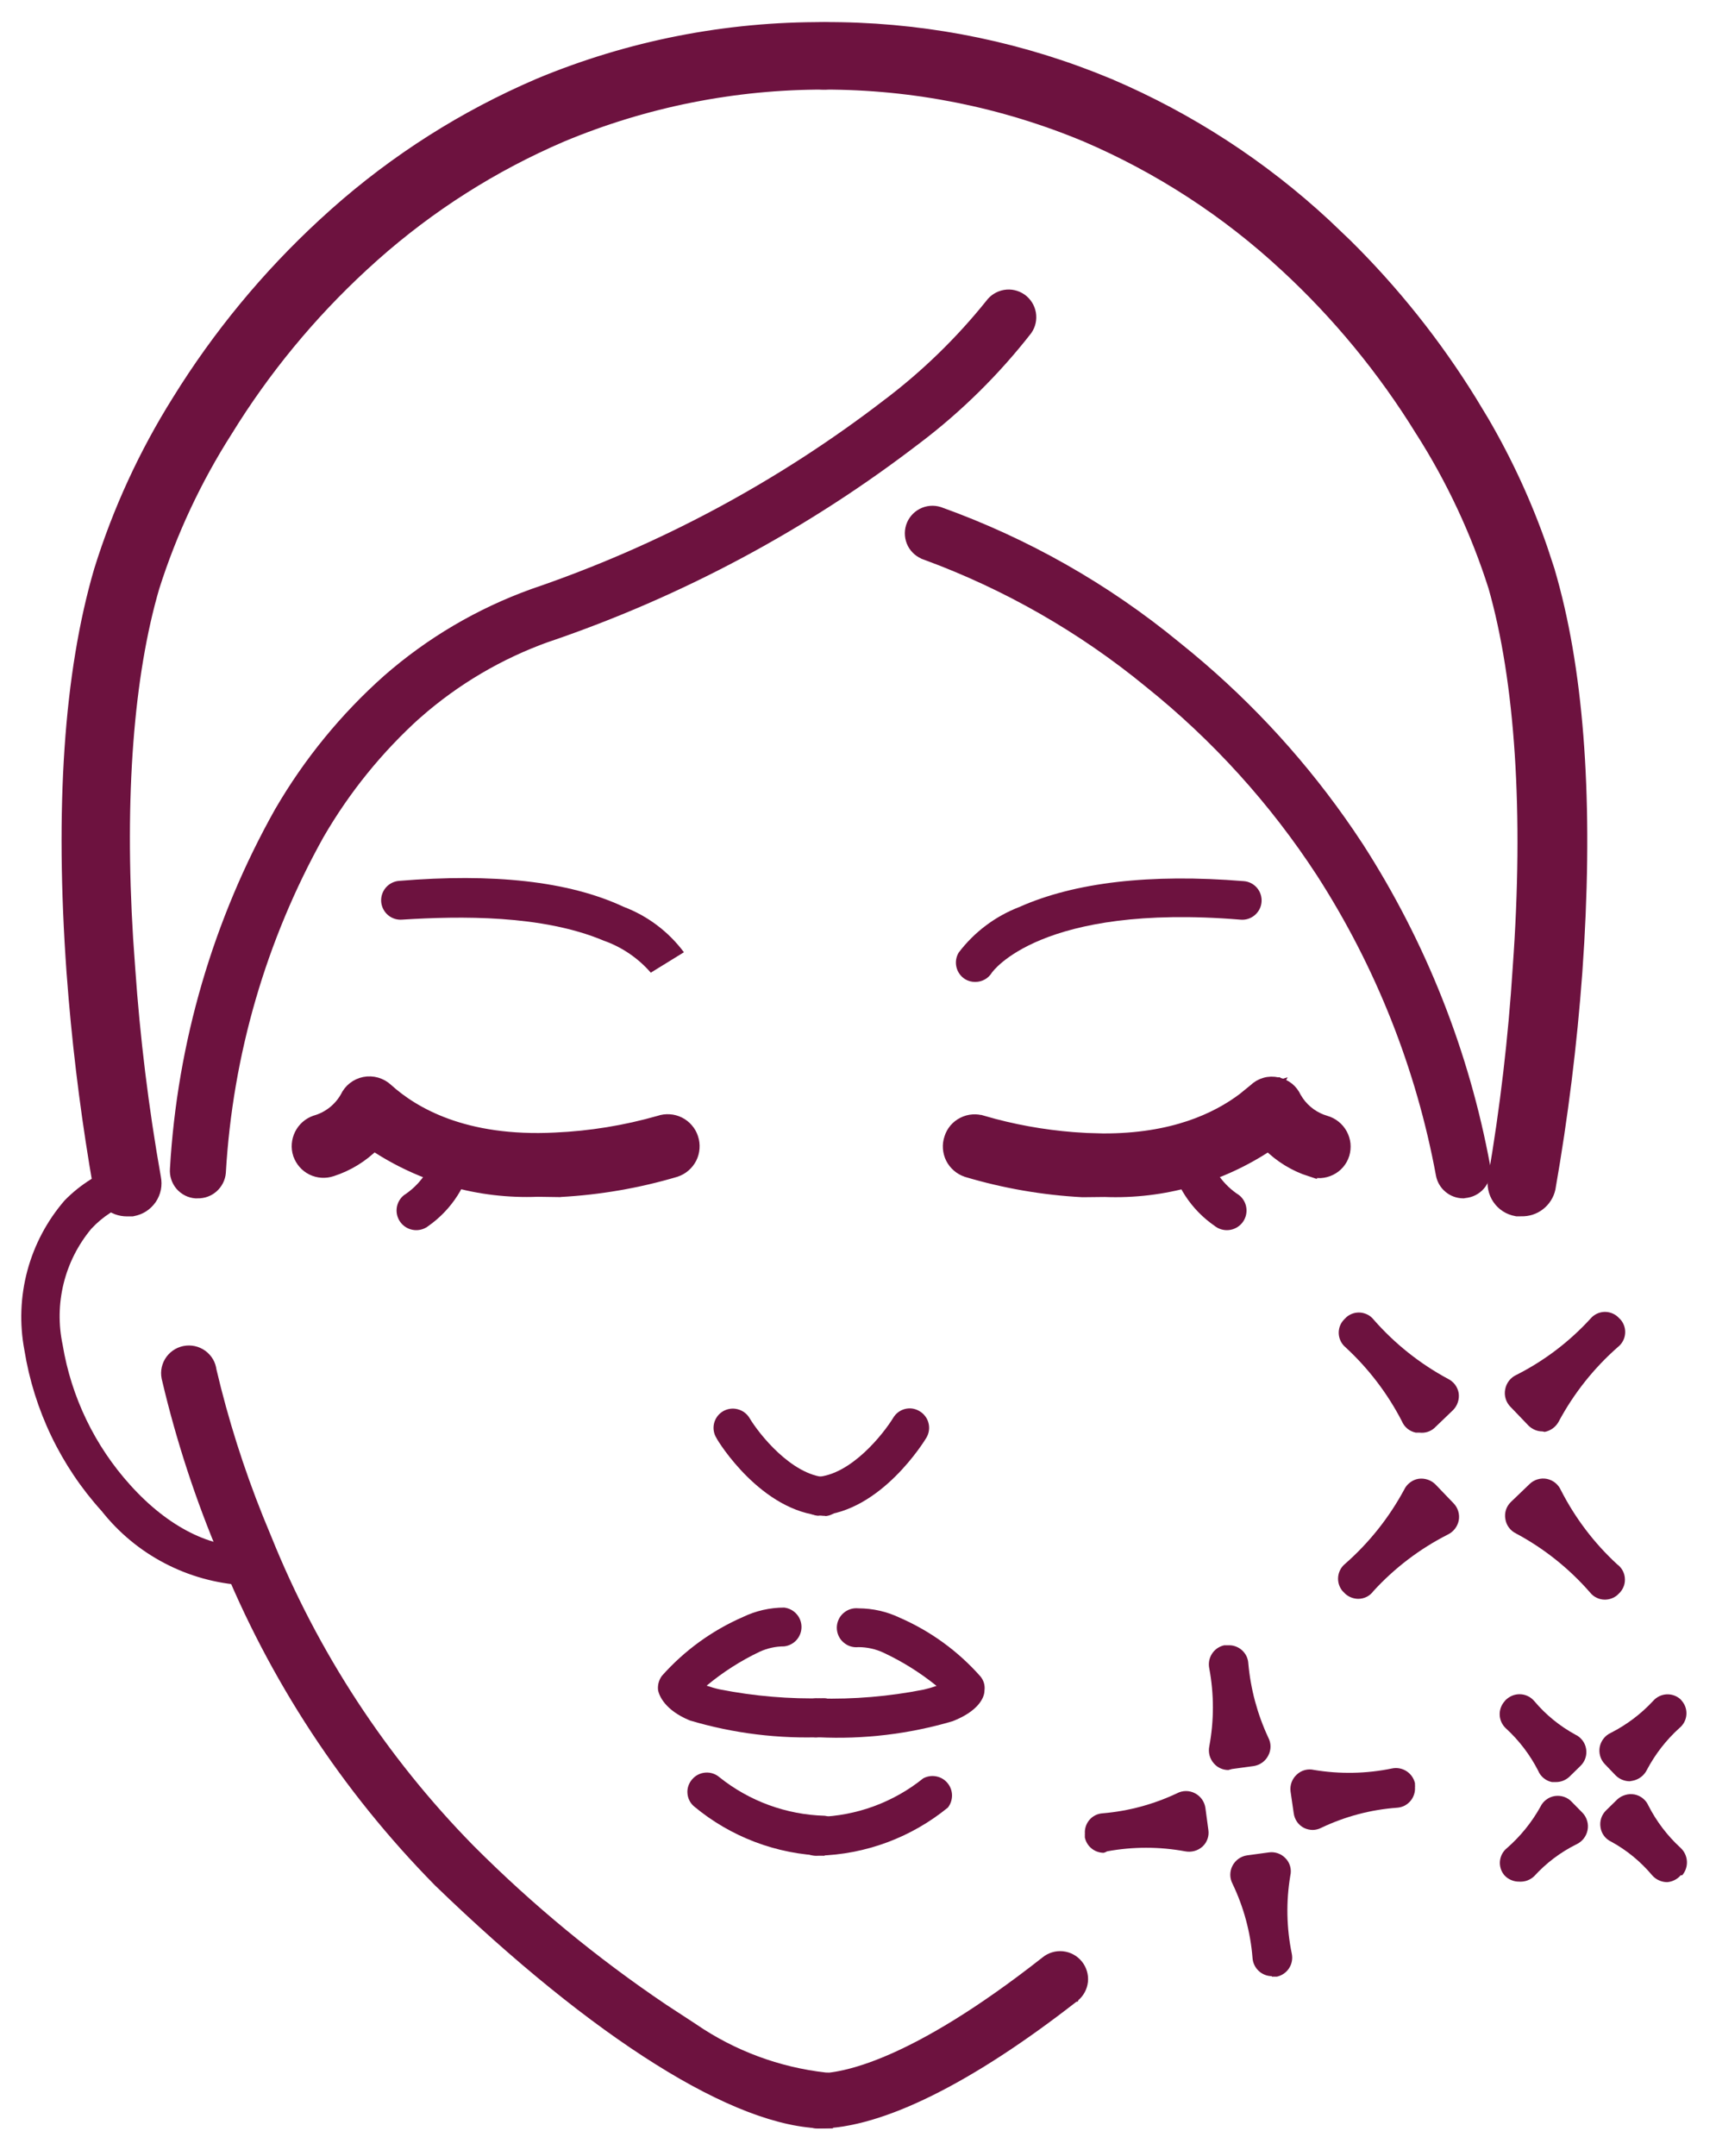 <svg xmlns="http://www.w3.org/2000/svg" fill="none" viewBox="0 0 43 54" height="54" width="43">
<g clip-path="url(#clip0_1253_1599)">
<g clip-path="url(#clip1_1253_1599)">
<path stroke-width="0.209" stroke="#6D123F" fill="#6D123F" d="M25.174 7.366C25.328 7.339 25.485 7.375 25.613 7.464C25.74 7.554 25.827 7.69 25.854 7.844C25.881 7.998 25.846 8.156 25.756 8.284L25.753 8.288C24.954 9.311 24.027 10.226 22.993 11.011L22.992 11.01C20.196 13.162 17.066 14.84 13.726 15.977L13.725 15.976C12.528 16.403 11.424 17.054 10.47 17.892L10.469 17.891C9.498 18.765 8.671 19.787 8.016 20.917C6.568 23.513 5.727 26.404 5.555 29.372V29.375C5.542 29.526 5.471 29.665 5.358 29.766C5.245 29.866 5.1 29.918 4.95 29.914L4.905 29.915C4.828 29.91 4.752 29.889 4.683 29.854C4.614 29.819 4.553 29.77 4.502 29.712C4.452 29.653 4.414 29.585 4.39 29.511C4.366 29.438 4.357 29.36 4.363 29.283C4.544 26.134 5.441 23.068 6.987 20.318L6.988 20.317C7.709 19.077 8.622 17.959 9.694 17.006C10.765 16.069 12.002 15.34 13.341 14.857L13.343 14.856C16.546 13.767 19.548 12.159 22.229 10.096H22.23C23.185 9.373 24.047 8.535 24.797 7.601C24.887 7.477 25.022 7.393 25.174 7.366Z"></path>
<path stroke-width="0.209" stroke="#6D123F" fill="#6D123F" d="M23.094 12.84C23.232 12.768 23.394 12.754 23.542 12.801L23.546 12.802C25.705 13.576 27.714 14.715 29.485 16.171L29.817 16.442C31.353 17.718 32.703 19.202 33.829 20.852L34.067 21.208C35.635 23.645 36.713 26.366 37.238 29.215C37.252 29.291 37.25 29.369 37.234 29.445C37.218 29.52 37.187 29.593 37.143 29.657C37.099 29.72 37.043 29.774 36.978 29.816C36.913 29.858 36.84 29.887 36.764 29.9H36.761L36.681 29.912L36.672 29.914H36.664C36.527 29.913 36.395 29.865 36.29 29.777C36.184 29.69 36.112 29.568 36.086 29.433C35.589 26.742 34.57 24.173 33.088 21.873C31.913 20.07 30.459 18.466 28.779 17.121L28.778 17.12C27.106 15.748 25.215 14.666 23.184 13.92V13.919C23.038 13.871 22.916 13.768 22.844 13.632C22.773 13.493 22.759 13.333 22.805 13.184C22.852 13.036 22.956 12.912 23.094 12.84Z"></path>
<path fill="#6D123F" d="M16.315 24.374C15.997 24.005 15.587 23.725 15.127 23.563C13.586 22.914 11.532 22.945 10.078 23.037C9.95 23.048 9.822 23.007 9.723 22.924C9.625 22.84 9.563 22.721 9.552 22.592C9.542 22.463 9.583 22.335 9.666 22.237C9.75 22.138 9.869 22.077 9.998 22.066C12.343 21.874 14.236 22.066 15.628 22.716C16.23 22.944 16.753 23.339 17.138 23.854L16.315 24.361V24.374Z"></path>
<path stroke-width="0.313" stroke="#6D123F" fill="#6D123F" d="M9.132 27.132C9.232 27.112 9.336 27.117 9.434 27.145C9.532 27.174 9.623 27.225 9.697 27.295C10.354 27.887 11.631 28.642 13.912 28.527C14.796 28.488 15.673 28.345 16.523 28.102C16.603 28.074 16.689 28.063 16.774 28.069C16.86 28.074 16.943 28.097 17.019 28.135C17.095 28.173 17.163 28.226 17.218 28.291C17.274 28.355 17.317 28.431 17.342 28.512C17.369 28.592 17.379 28.676 17.373 28.76C17.367 28.845 17.345 28.928 17.307 29.004C17.269 29.079 17.216 29.147 17.152 29.202C17.088 29.258 17.014 29.3 16.933 29.327L16.928 29.329C15.986 29.609 15.014 29.776 14.033 29.829L14.024 29.831L13.471 29.823C12.015 29.881 10.58 29.476 9.369 28.669C9.074 28.964 8.713 29.186 8.314 29.314C8.153 29.368 7.977 29.358 7.824 29.283C7.671 29.208 7.555 29.075 7.499 28.914L7.497 28.911C7.445 28.749 7.459 28.573 7.535 28.42C7.611 28.268 7.743 28.152 7.904 28.096L7.912 28.094C8.238 28 8.513 27.782 8.68 27.487C8.721 27.399 8.782 27.321 8.858 27.26C8.937 27.196 9.032 27.152 9.132 27.132Z"></path>
<path fill="#6D123F" d="M11.847 28.987L10.9 28.869C10.781 29.31 10.504 29.691 10.121 29.94C10.019 30.022 9.954 30.141 9.94 30.271C9.926 30.401 9.965 30.531 10.047 30.633C10.129 30.734 10.248 30.799 10.378 30.813C10.508 30.827 10.638 30.789 10.74 30.707C11.318 30.299 11.715 29.682 11.847 28.987Z"></path>
<path stroke-width="0.313" stroke="#6D123F" fill="#6D123F" d="M31.701 27.15C31.8 27.121 31.905 27.12 32.005 27.142L32.007 27.142L32.008 27.142C32.009 27.143 32.01 27.142 32.012 27.142L32.011 27.144C32.109 27.164 32.202 27.207 32.28 27.27C32.354 27.331 32.413 27.409 32.453 27.497L32.52 27.603C32.689 27.844 32.935 28.021 33.22 28.103C33.303 28.127 33.378 28.166 33.445 28.22C33.512 28.273 33.568 28.34 33.609 28.416C33.65 28.491 33.676 28.573 33.685 28.658C33.693 28.743 33.685 28.83 33.66 28.912V28.914C33.634 28.995 33.592 29.071 33.536 29.136C33.48 29.201 33.411 29.253 33.335 29.29C33.258 29.328 33.174 29.35 33.089 29.355C33.006 29.359 32.922 29.345 32.843 29.317V29.319C32.444 29.191 32.082 28.968 31.787 28.672C30.575 29.479 29.141 29.885 27.684 29.828L27.133 29.834H27.123C26.141 29.781 25.17 29.613 24.228 29.332L24.224 29.33C24.143 29.303 24.069 29.261 24.005 29.205C23.941 29.15 23.888 29.083 23.85 29.007C23.812 28.931 23.79 28.848 23.784 28.763C23.778 28.679 23.789 28.596 23.816 28.516C23.841 28.434 23.882 28.359 23.937 28.294C23.993 28.229 24.061 28.176 24.138 28.138C24.214 28.1 24.297 28.077 24.382 28.072C24.465 28.066 24.547 28.078 24.625 28.104L24.626 28.103C25.365 28.318 26.124 28.456 26.89 28.516L27.22 28.537L27.636 28.549C29.39 28.557 30.492 28.031 31.16 27.529L31.439 27.302C31.512 27.231 31.602 27.178 31.701 27.15Z"></path>
<path fill="#6D123F" d="M29.308 28.987L30.273 28.869C30.388 29.311 30.667 29.694 31.052 29.94C31.154 30.022 31.219 30.141 31.233 30.271C31.247 30.401 31.209 30.531 31.127 30.633C31.045 30.734 30.925 30.799 30.796 30.813C30.666 30.827 30.535 30.789 30.434 30.707C29.848 30.302 29.444 29.685 29.308 28.987Z"></path>
<path stroke-width="0.209" stroke="#6D123F" fill="#6D123F" d="M4.859 33.822C4.939 33.839 5.016 33.874 5.083 33.922C5.149 33.971 5.206 34.032 5.247 34.103C5.287 34.171 5.311 34.247 5.321 34.324C5.617 35.584 6.009 36.819 6.491 38.02L6.702 38.533L6.703 38.535C7.871 41.436 9.599 44.078 11.79 46.308C13.273 47.795 14.898 49.134 16.638 50.306L17.391 50.798L17.393 50.8C18.372 51.468 19.499 51.887 20.676 52.02C20.827 52.023 20.971 52.084 21.079 52.191C21.189 52.301 21.251 52.451 21.251 52.606C21.251 52.762 21.189 52.912 21.079 53.022C20.994 53.107 20.885 53.163 20.768 53.184V53.212H20.663C19.557 53.212 18.122 52.65 16.479 51.619C14.831 50.586 12.96 49.075 10.976 47.157L10.974 47.155C8.66 44.808 6.835 42.025 5.607 38.967C5.003 37.544 4.521 36.074 4.166 34.57L4.167 34.569C4.144 34.492 4.136 34.412 4.145 34.332C4.155 34.251 4.181 34.171 4.223 34.1C4.265 34.029 4.322 33.967 4.389 33.919C4.456 33.871 4.533 33.838 4.614 33.821C4.695 33.804 4.778 33.805 4.859 33.822Z"></path>
<path fill="#6D123F" d="M20.665 43.513C19.524 43.564 18.382 43.424 17.287 43.098C16.668 42.844 16.513 42.479 16.489 42.331C16.477 42.205 16.512 42.079 16.588 41.978C17.15 41.346 17.842 40.844 18.617 40.506C18.939 40.351 19.293 40.27 19.65 40.27C19.77 40.284 19.88 40.341 19.96 40.431C20.04 40.52 20.084 40.636 20.084 40.756C20.084 40.876 20.04 40.992 19.96 41.082C19.88 41.171 19.77 41.228 19.65 41.242C19.437 41.242 19.226 41.288 19.032 41.378C18.557 41.604 18.112 41.889 17.707 42.226C17.813 42.263 17.92 42.294 18.029 42.318C18.899 42.49 19.785 42.565 20.671 42.541C20.791 42.555 20.901 42.612 20.981 42.701C21.061 42.791 21.105 42.907 21.105 43.027C21.105 43.147 21.061 43.263 20.981 43.352C20.901 43.442 20.791 43.499 20.671 43.513H20.665Z"></path>
<path fill="#6D123F" d="M20.664 46.487C19.465 46.453 18.312 46.017 17.391 45.25C17.342 45.208 17.303 45.158 17.275 45.101C17.246 45.044 17.23 44.982 17.226 44.919C17.221 44.855 17.23 44.792 17.251 44.732C17.272 44.672 17.305 44.616 17.347 44.569C17.431 44.472 17.55 44.413 17.677 44.404C17.805 44.394 17.931 44.436 18.028 44.52C18.778 45.12 19.703 45.458 20.664 45.485C20.783 45.498 20.893 45.556 20.973 45.645C21.053 45.735 21.098 45.85 21.098 45.971C21.098 46.091 21.053 46.207 20.973 46.296C20.893 46.386 20.783 46.443 20.664 46.456V46.487Z"></path>
<path fill="#6D123F" d="M20.663 37.972H20.632C19.085 37.873 17.996 36.116 17.953 36.023C17.919 35.969 17.896 35.908 17.886 35.845C17.876 35.782 17.878 35.718 17.893 35.655C17.908 35.593 17.936 35.535 17.973 35.483C18.011 35.431 18.059 35.388 18.113 35.355C18.224 35.289 18.357 35.269 18.482 35.301C18.607 35.332 18.715 35.411 18.782 35.522C19.017 35.918 19.834 36.951 20.694 37.007C20.813 37.02 20.923 37.077 21.003 37.167C21.083 37.257 21.128 37.372 21.128 37.493C21.128 37.613 21.083 37.729 21.003 37.818C20.923 37.908 20.813 37.965 20.694 37.978L20.663 37.972Z"></path>
<path fill="#6D123F" d="M6.093 39.709C5.405 39.666 4.734 39.478 4.123 39.158C3.512 38.839 2.976 38.394 2.548 37.853C1.525 36.724 0.853 35.323 0.611 33.819C0.486 33.158 0.512 32.478 0.686 31.829C0.861 31.18 1.18 30.578 1.62 30.07C2.021 29.66 2.516 29.354 3.062 29.179L3.309 30.119C2.919 30.251 2.568 30.479 2.288 30.781C1.956 31.18 1.718 31.649 1.594 32.153C1.47 32.656 1.462 33.182 1.57 33.689C1.787 34.999 2.376 36.219 3.266 37.203C4.212 38.255 5.32 38.812 6.304 38.726C6.427 38.725 6.546 38.77 6.637 38.854C6.727 38.937 6.784 39.051 6.794 39.174C6.804 39.297 6.767 39.419 6.691 39.516C6.615 39.613 6.506 39.677 6.384 39.697L6.093 39.709Z"></path>
<path fill="#6D123F" d="M24.438 24.597C24.349 24.599 24.261 24.575 24.184 24.529C24.075 24.461 23.997 24.353 23.967 24.228C23.937 24.103 23.957 23.971 24.024 23.861C24.414 23.348 24.938 22.954 25.539 22.722C26.925 22.104 28.819 21.881 31.17 22.073C31.298 22.083 31.416 22.144 31.499 22.242C31.582 22.34 31.623 22.468 31.612 22.596C31.602 22.724 31.54 22.842 31.442 22.925C31.344 23.008 31.217 23.049 31.089 23.038C26.065 22.623 24.865 24.349 24.853 24.368C24.809 24.439 24.748 24.497 24.675 24.537C24.603 24.577 24.521 24.598 24.438 24.597Z"></path>
<path stroke-width="0.209" stroke="#6D123F" fill="#6D123F" d="M26.627 48.984C26.783 49 26.927 49.078 27.027 49.2C27.126 49.323 27.174 49.48 27.158 49.636C27.141 49.793 27.063 49.937 26.941 50.036L26.94 50.038L26.939 50.038C25.633 51.058 24.418 51.852 23.334 52.39C22.252 52.928 21.293 53.216 20.502 53.216C20.347 53.216 20.197 53.154 20.087 53.044C19.977 52.934 19.915 52.784 19.915 52.628C19.915 52.473 19.977 52.324 20.087 52.214C20.197 52.104 20.347 52.042 20.502 52.042C21.088 52.042 22.817 51.766 26.192 49.113C26.314 49.014 26.47 48.968 26.627 48.984Z"></path>
<path fill="#6D123F" d="M20.505 43.519C20.436 43.527 20.367 43.52 20.301 43.499C20.236 43.478 20.175 43.444 20.124 43.398C20.073 43.352 20.032 43.296 20.004 43.233C19.976 43.17 19.961 43.102 19.961 43.033C19.961 42.965 19.976 42.896 20.004 42.834C20.032 42.771 20.073 42.715 20.124 42.669C20.175 42.623 20.236 42.588 20.301 42.568C20.367 42.547 20.436 42.54 20.505 42.547C21.391 42.571 22.277 42.497 23.146 42.325C23.255 42.3 23.363 42.269 23.468 42.232C23.058 41.9 22.61 41.62 22.132 41.397C21.938 41.308 21.727 41.261 21.513 41.261C21.445 41.268 21.375 41.262 21.31 41.241C21.244 41.22 21.184 41.185 21.133 41.139C21.081 41.094 21.04 41.038 21.012 40.975C20.984 40.912 20.969 40.844 20.969 40.775C20.969 40.706 20.984 40.638 21.012 40.575C21.04 40.512 21.081 40.456 21.133 40.41C21.184 40.365 21.244 40.33 21.31 40.309C21.375 40.288 21.445 40.282 21.513 40.289C21.871 40.29 22.224 40.37 22.546 40.524C23.32 40.861 24.011 41.364 24.57 41.997C24.61 42.046 24.639 42.102 24.657 42.163C24.674 42.224 24.678 42.287 24.669 42.35C24.669 42.523 24.52 42.863 23.87 43.117C22.779 43.438 21.641 43.574 20.505 43.519Z"></path>
<path fill="#6D123F" d="M20.505 46.485C20.436 46.493 20.367 46.486 20.301 46.465C20.236 46.444 20.175 46.41 20.124 46.364C20.073 46.318 20.032 46.262 20.004 46.199C19.976 46.136 19.961 46.068 19.961 45.999C19.961 45.931 19.976 45.863 20.004 45.8C20.032 45.737 20.073 45.681 20.124 45.635C20.175 45.589 20.236 45.554 20.301 45.534C20.367 45.513 20.436 45.506 20.505 45.514C21.463 45.488 22.387 45.149 23.134 44.548C23.233 44.495 23.347 44.477 23.457 44.498C23.568 44.518 23.668 44.576 23.74 44.662C23.813 44.748 23.854 44.856 23.856 44.968C23.858 45.08 23.822 45.19 23.753 45.279C22.834 46.03 21.691 46.454 20.505 46.485Z"></path>
<path fill="#6D123F" d="M20.504 37.97C20.383 37.962 20.27 37.909 20.186 37.823C20.102 37.736 20.053 37.621 20.048 37.501C20.044 37.38 20.084 37.262 20.161 37.169C20.238 37.077 20.347 37.016 20.466 36.998C21.333 36.943 22.143 35.91 22.384 35.514C22.417 35.459 22.46 35.411 22.511 35.374C22.562 35.336 22.62 35.309 22.682 35.294C22.743 35.279 22.807 35.276 22.87 35.286C22.933 35.297 22.993 35.319 23.047 35.353C23.101 35.385 23.148 35.428 23.186 35.479C23.224 35.53 23.252 35.587 23.267 35.649C23.283 35.711 23.286 35.775 23.277 35.837C23.268 35.9 23.246 35.96 23.214 36.015C23.17 36.089 22.081 37.871 20.535 37.964L20.504 37.97Z"></path>
<path stroke-width="0.363" stroke="#6D123F" fill="#6D123F" d="M20.671 0.736C20.847 0.736 21.016 0.805 21.141 0.929C21.265 1.054 21.335 1.223 21.335 1.399C21.335 1.575 21.265 1.744 21.141 1.869C21.047 1.962 20.929 2.024 20.801 2.05L20.671 2.063C18.404 2.057 16.158 2.504 14.066 3.378C12.339 4.118 10.745 5.131 9.342 6.378L9.063 6.631C7.744 7.848 6.597 9.24 5.655 10.769L5.653 10.772C4.873 11.994 4.256 13.313 3.817 14.695C3.171 16.9 2.933 19.94 3.155 23.522L3.206 24.247V24.249C3.328 26.012 3.543 27.769 3.852 29.509C3.869 29.595 3.87 29.683 3.853 29.769C3.836 29.855 3.801 29.936 3.752 30.009C3.702 30.081 3.639 30.143 3.565 30.191C3.492 30.238 3.409 30.27 3.323 30.286L3.308 30.289H3.173C3.018 30.288 2.868 30.233 2.749 30.134C2.63 30.035 2.548 29.898 2.519 29.747V29.744C2.244 28.179 2.038 26.603 1.902 25.02L1.848 24.342C1.557 20.247 1.778 16.882 2.535 14.298L2.536 14.295C3 12.804 3.656 11.38 4.486 10.057C5.495 8.426 6.721 6.94 8.13 5.64L8.429 5.369C9.939 4.027 11.656 2.937 13.515 2.142L13.516 2.141C15.782 1.196 18.216 0.719 20.671 0.736Z"></path>
<path stroke-width="0.363" stroke="#6D123F" fill="#6D123F" d="M20.646 0.735C22.949 0.723 25.232 1.145 27.374 1.981L27.801 2.153L27.802 2.154C29.785 3.002 31.606 4.185 33.187 5.652L33.707 6.148C34.9 7.326 35.949 8.642 36.831 10.069L37.134 10.57C37.724 11.58 38.215 12.646 38.598 13.751L38.781 14.307V14.31C39.491 16.715 39.731 19.84 39.518 23.595L39.469 24.354C39.336 26.164 39.112 27.967 38.799 29.754L38.798 29.763C38.764 29.916 38.677 30.052 38.553 30.148C38.431 30.243 38.28 30.291 38.125 30.287L38.016 30.288L38.001 30.285C37.914 30.27 37.832 30.238 37.758 30.19C37.685 30.143 37.621 30.081 37.572 30.008C37.523 29.936 37.488 29.855 37.471 29.769C37.453 29.684 37.453 29.597 37.47 29.513C37.769 27.77 37.975 26.013 38.087 24.248C38.37 20.349 38.146 17.043 37.474 14.689C37.035 13.309 36.419 11.991 35.64 10.77L35.638 10.768C34.696 9.24 33.549 7.847 32.23 6.63L32.228 6.629C30.76 5.267 29.067 4.167 27.226 3.378C25.142 2.508 22.905 2.06 20.646 2.063C20.471 2.063 20.301 1.993 20.177 1.868C20.052 1.744 19.982 1.575 19.982 1.398C19.982 1.222 20.052 1.053 20.177 0.929C20.301 0.804 20.471 0.735 20.646 0.735Z"></path>
<path fill="#6D123F" d="M35.568 35.887H35.475C35.399 35.871 35.327 35.837 35.267 35.788C35.206 35.738 35.159 35.675 35.129 35.602C34.769 34.905 34.289 34.277 33.712 33.746C33.664 33.705 33.624 33.654 33.596 33.597C33.568 33.54 33.551 33.478 33.547 33.415C33.543 33.351 33.552 33.288 33.572 33.228C33.593 33.168 33.626 33.113 33.669 33.066L33.706 33.028L33.743 32.991C33.792 32.95 33.848 32.919 33.909 32.9C33.97 32.881 34.034 32.875 34.098 32.881C34.161 32.888 34.223 32.907 34.279 32.937C34.335 32.968 34.384 33.009 34.423 33.059C34.949 33.659 35.578 34.16 36.28 34.538C36.35 34.572 36.412 34.622 36.46 34.684C36.507 34.747 36.539 34.82 36.552 34.897C36.563 34.974 36.556 35.053 36.531 35.127C36.507 35.201 36.465 35.269 36.41 35.324L35.939 35.776C35.889 35.819 35.83 35.852 35.766 35.871C35.702 35.89 35.634 35.895 35.568 35.887Z"></path>
<path fill="#6D123F" d="M40.215 40.071C40.144 40.071 40.073 40.055 40.009 40.024C39.945 39.993 39.888 39.948 39.844 39.892C39.32 39.291 38.691 38.789 37.988 38.413C37.918 38.379 37.857 38.329 37.811 38.266C37.764 38.204 37.734 38.131 37.722 38.054C37.708 37.977 37.713 37.898 37.736 37.824C37.76 37.749 37.802 37.682 37.858 37.627L38.328 37.176C38.384 37.121 38.453 37.08 38.529 37.058C38.604 37.035 38.684 37.031 38.761 37.046C38.838 37.062 38.911 37.096 38.972 37.145C39.033 37.195 39.082 37.258 39.114 37.33C39.47 38.028 39.948 38.657 40.524 39.187C40.578 39.226 40.622 39.276 40.655 39.333C40.688 39.391 40.709 39.454 40.715 39.52C40.722 39.586 40.716 39.652 40.696 39.715C40.675 39.778 40.642 39.836 40.599 39.886L40.562 39.923L40.524 39.96C40.437 40.032 40.328 40.071 40.215 40.071Z"></path>
<path fill="#6D123F" d="M38.651 35.857C38.585 35.857 38.52 35.844 38.46 35.818C38.399 35.792 38.344 35.755 38.298 35.708L37.847 35.238C37.792 35.182 37.751 35.113 37.729 35.038C37.706 34.962 37.702 34.882 37.717 34.805C37.731 34.726 37.764 34.651 37.814 34.587C37.863 34.523 37.928 34.473 38.001 34.44C38.7 34.086 39.329 33.608 39.858 33.029C39.899 32.981 39.95 32.942 40.006 32.913C40.063 32.885 40.125 32.868 40.189 32.864C40.252 32.86 40.316 32.869 40.376 32.89C40.436 32.911 40.491 32.943 40.538 32.986L40.575 33.023L40.612 33.06C40.654 33.109 40.684 33.166 40.703 33.226C40.722 33.287 40.729 33.352 40.722 33.415C40.716 33.478 40.697 33.54 40.666 33.596C40.636 33.652 40.594 33.701 40.544 33.741C39.945 34.266 39.444 34.895 39.066 35.597C39.031 35.667 38.98 35.728 38.918 35.775C38.856 35.822 38.783 35.855 38.707 35.869L38.651 35.857Z"></path>
<path fill="#6D123F" d="M34.035 40.051C33.916 40.05 33.802 40.006 33.713 39.928L33.676 39.89L33.639 39.853C33.599 39.804 33.569 39.748 33.55 39.687C33.532 39.626 33.525 39.562 33.532 39.499C33.538 39.436 33.557 39.374 33.587 39.318C33.617 39.262 33.658 39.213 33.707 39.173C34.307 38.647 34.807 38.018 35.186 37.316C35.219 37.246 35.27 37.184 35.332 37.137C35.395 37.089 35.467 37.057 35.545 37.044C35.622 37.033 35.701 37.04 35.775 37.065C35.849 37.089 35.916 37.131 35.972 37.187L36.423 37.657C36.478 37.713 36.519 37.782 36.541 37.857C36.564 37.933 36.568 38.013 36.553 38.09C36.538 38.166 36.504 38.238 36.456 38.299C36.407 38.36 36.346 38.41 36.275 38.443C35.577 38.798 34.948 39.276 34.419 39.853C34.375 39.914 34.318 39.964 34.251 39.999C34.184 40.033 34.11 40.051 34.035 40.051Z"></path>
<path fill="#6D123F" d="M38.983 44.641H38.89C38.813 44.626 38.742 44.592 38.681 44.542C38.621 44.493 38.573 44.429 38.544 44.357C38.34 43.959 38.068 43.601 37.739 43.299C37.644 43.213 37.587 43.094 37.58 42.966C37.573 42.839 37.617 42.714 37.702 42.618L37.733 42.581L37.77 42.55C37.819 42.51 37.876 42.48 37.937 42.461C37.997 42.443 38.061 42.437 38.124 42.443C38.188 42.449 38.249 42.468 38.305 42.498C38.361 42.528 38.41 42.569 38.451 42.618C38.738 42.958 39.087 43.241 39.478 43.454C39.548 43.487 39.61 43.538 39.657 43.601C39.703 43.663 39.734 43.736 39.746 43.814C39.758 43.891 39.752 43.97 39.726 44.044C39.701 44.119 39.658 44.185 39.601 44.239L39.323 44.511C39.23 44.596 39.108 44.643 38.983 44.641Z"></path>
<path fill="#6D123F" d="M41.777 47.148C41.705 47.148 41.634 47.132 41.569 47.102C41.504 47.073 41.446 47.029 41.399 46.975C41.112 46.633 40.764 46.347 40.372 46.133C40.301 46.1 40.24 46.05 40.194 45.988C40.147 45.925 40.117 45.852 40.106 45.775C40.093 45.697 40.1 45.618 40.124 45.544C40.149 45.469 40.192 45.402 40.248 45.348L40.527 45.075C40.584 45.023 40.654 44.984 40.729 44.963C40.804 44.941 40.883 44.938 40.96 44.952C41.036 44.967 41.107 45 41.167 45.049C41.227 45.097 41.275 45.159 41.306 45.23C41.509 45.628 41.782 45.986 42.111 46.288C42.206 46.375 42.263 46.495 42.271 46.623C42.279 46.751 42.237 46.877 42.154 46.975H42.117C42.031 47.075 41.908 47.138 41.777 47.148Z"></path>
<path fill="#6D123F" d="M40.835 44.621C40.703 44.619 40.576 44.566 40.483 44.472L40.211 44.188C40.157 44.131 40.118 44.062 40.097 43.988C40.076 43.913 40.072 43.834 40.087 43.758C40.103 43.682 40.136 43.61 40.184 43.55C40.232 43.489 40.294 43.44 40.365 43.408C40.762 43.206 41.12 42.936 41.423 42.61C41.465 42.562 41.516 42.522 41.574 42.493C41.631 42.465 41.694 42.448 41.757 42.444C41.821 42.44 41.886 42.449 41.946 42.47C42.007 42.491 42.062 42.524 42.11 42.567L42.147 42.61C42.188 42.659 42.219 42.715 42.238 42.776C42.257 42.837 42.263 42.901 42.257 42.965C42.251 43.028 42.232 43.09 42.201 43.146C42.17 43.202 42.129 43.251 42.079 43.291C41.75 43.589 41.476 43.943 41.268 44.336C41.234 44.406 41.183 44.467 41.121 44.514C41.059 44.562 40.986 44.594 40.91 44.608L40.835 44.621Z"></path>
<path fill="#6D123F" d="M38.061 47.135C37.944 47.135 37.83 47.093 37.74 47.017L37.696 46.974C37.655 46.925 37.624 46.868 37.605 46.807C37.587 46.747 37.58 46.682 37.586 46.619C37.593 46.556 37.612 46.494 37.642 46.438C37.673 46.382 37.714 46.333 37.764 46.293C38.1 45.999 38.383 45.65 38.6 45.26C38.633 45.189 38.684 45.128 38.747 45.081C38.809 45.034 38.883 45.003 38.96 44.991C39.037 44.979 39.117 44.986 39.191 45.011C39.265 45.036 39.332 45.079 39.385 45.136L39.658 45.414C39.712 45.471 39.751 45.541 39.772 45.616C39.794 45.691 39.797 45.771 39.781 45.848C39.766 45.924 39.732 45.996 39.684 46.057C39.636 46.118 39.574 46.167 39.503 46.2C39.104 46.398 38.745 46.669 38.445 46.998C38.394 47.047 38.334 47.084 38.268 47.108C38.202 47.131 38.131 47.14 38.061 47.135Z"></path>
<path fill="#6D123F" d="M30.78 44.339C30.712 44.339 30.645 44.325 30.583 44.297C30.521 44.27 30.466 44.229 30.421 44.178C30.369 44.12 30.331 44.051 30.31 43.976C30.29 43.901 30.287 43.822 30.303 43.745C30.423 43.101 30.423 42.44 30.303 41.796C30.276 41.67 30.299 41.538 30.369 41.429C30.438 41.32 30.548 41.243 30.675 41.215H30.773C30.837 41.211 30.9 41.22 30.96 41.242C31.02 41.263 31.075 41.296 31.122 41.338C31.169 41.381 31.208 41.432 31.235 41.489C31.262 41.547 31.278 41.609 31.281 41.672C31.339 42.316 31.509 42.944 31.782 43.529C31.818 43.597 31.837 43.674 31.837 43.751C31.837 43.829 31.818 43.905 31.782 43.974C31.747 44.044 31.695 44.105 31.632 44.151C31.568 44.197 31.495 44.228 31.417 44.24L30.872 44.314L30.78 44.339Z"></path>
<path fill="#6D123F" d="M31.869 49.503C31.746 49.502 31.627 49.454 31.538 49.369C31.448 49.284 31.394 49.168 31.386 49.045C31.335 48.401 31.165 47.772 30.885 47.189C30.849 47.12 30.829 47.042 30.829 46.964C30.829 46.886 30.847 46.808 30.883 46.739C30.919 46.669 30.971 46.609 31.035 46.563C31.099 46.518 31.173 46.488 31.25 46.477L31.795 46.403C31.872 46.392 31.95 46.4 32.023 46.426C32.096 46.452 32.162 46.495 32.215 46.552C32.27 46.608 32.309 46.678 32.329 46.753C32.35 46.829 32.351 46.909 32.333 46.985C32.224 47.633 32.237 48.296 32.37 48.94C32.396 49.066 32.372 49.196 32.302 49.304C32.233 49.411 32.124 49.487 31.999 49.515H31.956H31.869V49.503Z"></path>
<path fill="#6D123F" d="M32.896 45.841C32.821 45.84 32.747 45.823 32.679 45.791C32.609 45.756 32.549 45.704 32.504 45.641C32.459 45.577 32.43 45.504 32.419 45.426L32.339 44.876C32.329 44.798 32.338 44.719 32.365 44.646C32.392 44.573 32.436 44.507 32.493 44.455C32.55 44.401 32.619 44.361 32.695 44.341C32.771 44.32 32.85 44.319 32.926 44.337C33.575 44.445 34.238 44.433 34.882 44.3C35.007 44.274 35.138 44.299 35.245 44.368C35.353 44.438 35.429 44.546 35.457 44.671C35.457 44.671 35.457 44.671 35.457 44.715C35.46 44.733 35.46 44.752 35.457 44.77C35.461 44.834 35.453 44.897 35.432 44.957C35.412 45.018 35.38 45.073 35.338 45.121C35.296 45.169 35.245 45.208 35.188 45.236C35.131 45.264 35.069 45.28 35.005 45.284C34.349 45.332 33.707 45.502 33.112 45.785C33.045 45.82 32.971 45.839 32.896 45.841Z"></path>
<path fill="#6D123F" d="M27.656 46.413C27.547 46.412 27.44 46.375 27.355 46.306C27.269 46.238 27.21 46.142 27.186 46.035C27.183 46.021 27.183 46.006 27.186 45.992C27.183 45.974 27.183 45.955 27.186 45.936C27.181 45.873 27.189 45.809 27.209 45.748C27.229 45.688 27.261 45.632 27.303 45.584C27.345 45.536 27.396 45.497 27.454 45.469C27.511 45.442 27.574 45.426 27.638 45.423C28.281 45.368 28.91 45.198 29.494 44.922C29.563 44.885 29.641 44.866 29.72 44.866C29.798 44.866 29.876 44.885 29.945 44.922C30.014 44.958 30.074 45.01 30.119 45.073C30.164 45.136 30.194 45.21 30.205 45.287L30.279 45.837C30.291 45.914 30.284 45.993 30.258 46.066C30.232 46.14 30.189 46.206 30.131 46.258C30.073 46.31 30.003 46.348 29.928 46.368C29.853 46.388 29.774 46.391 29.698 46.376C29.052 46.257 28.389 46.257 27.743 46.376C27.716 46.392 27.687 46.405 27.656 46.413Z"></path>
</g>
</g>
<defs>
<clipPath id="clip0_1253_1599">
<rect fill="white" height="53.438" width="42.75"></rect>
</clipPath>
<clipPath id="clip1_1253_1599">
<rect transform="translate(-0.104)" fill="white" height="53.438" width="42.96"></rect>
</clipPath>
</defs>
</svg>
